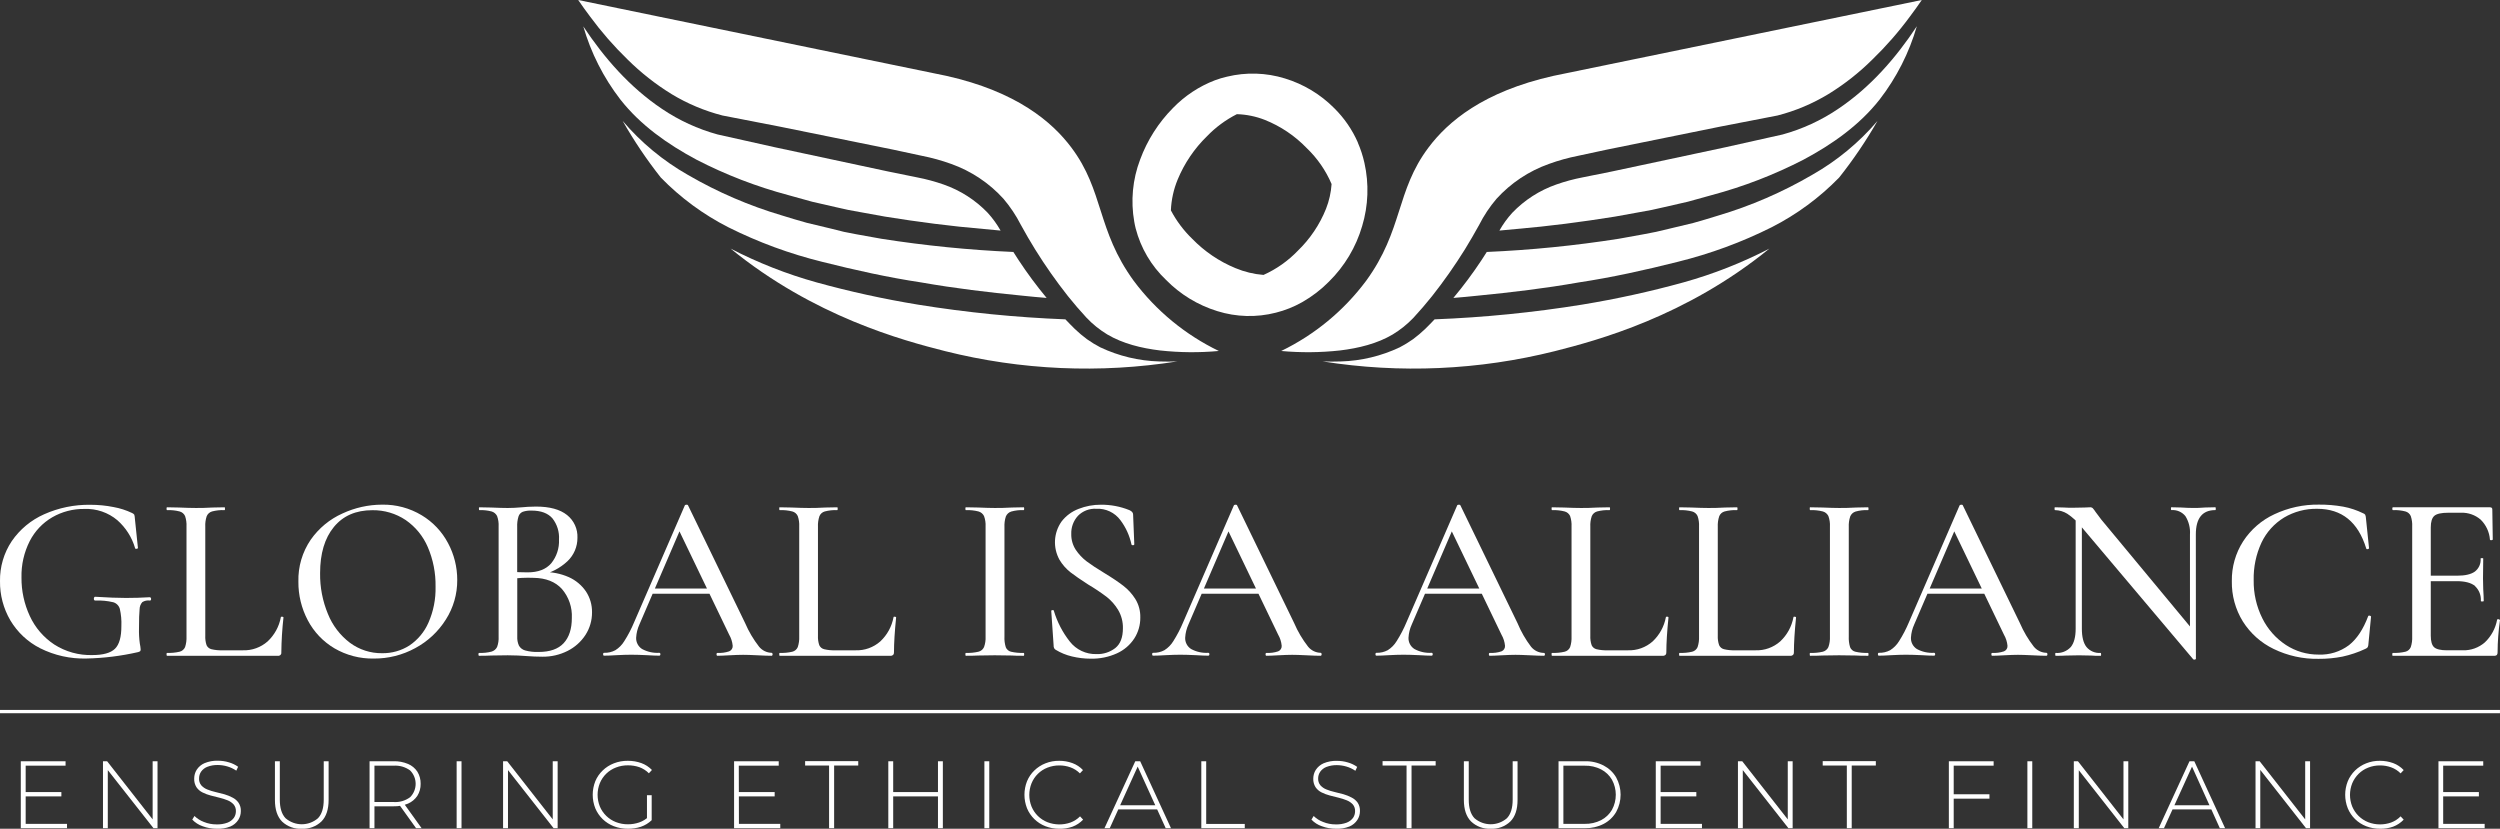 <svg xmlns="http://www.w3.org/2000/svg" id="Layer_1" data-name="Layer 1" viewBox="0 0 757.65 251.16"><rect x="0" y="0" width="757.65" height="251.16" fill="#333333" stroke="none"/><defs><style>      .cls-1 {        fill: #fff;      }    </style></defs><g id="Layer_2" data-name="Layer 2"><g id="Layer_1-2" data-name="Layer 1-2"><path class="cls-1" d="M12.2,196.47c-3.77-1.9-6.91-4.84-9.07-8.47-2.1-3.6-3.18-7.7-3.13-11.87-.07-4.31,1.17-8.54,3.56-12.13,2.45-3.57,5.84-6.38,9.8-8.14,4.4-1.97,9.18-2.95,14-2.88,2.37,0,4.74,.22,7.06,.69,1.93,.34,3.81,.95,5.58,1.79,.27,.11,.51,.28,.69,.51,.11,.37,.17,.76,.18,1.15l.93,8.93c0,.14-.13,.24-.39,.28s-.42,0-.47-.21c-.95-3.27-2.82-6.21-5.37-8.46-2.79-2.35-6.36-3.57-10-3.42-3.41-.05-6.77,.82-9.72,2.52-2.93,1.7-5.31,4.22-6.85,7.24-1.72,3.41-2.58,7.18-2.49,11-.04,4.04,.82,8.03,2.52,11.69,1.61,3.5,4.17,6.48,7.38,8.61,3.45,2.22,7.49,3.34,11.59,3.22,3.26,0,5.54-.64,6.84-1.91,1.3-1.27,1.95-3.56,1.94-6.87,.08-1.76-.08-3.52-.47-5.23-.28-.97-1.03-1.72-2-2-1.78-.42-3.61-.59-5.44-.51-.29,0-.43-.19-.43-.57,0-.14,.04-.28,.11-.4,.04-.1,.14-.17,.25-.18,3.84,.24,6.96,.36,9.36,.36s4.78-.07,7.27-.22c.11,0,.21,.08,.25,.18,.07,.1,.11,.21,.11,.33,0,.33-.12,.5-.36,.5-.8-.12-1.61,.05-2.3,.47-.54,.61-.83,1.39-.83,2.2-.12,1.1-.18,3.02-.18,5.76-.04,1.54,.04,3.08,.25,4.6,.12,.57,.21,1.15,.25,1.73,.03,.2-.02,.41-.14,.58-.2,.14-.42,.24-.65,.29-5.15,1.18-10.41,1.83-15.69,1.94-4.83,.12-9.62-.94-13.94-3.1Z"></path><path class="cls-1" d="M62.6,195.53c.28,.61,.83,1.06,1.48,1.22,1.11,.26,2.24,.37,3.38,.33h6.12c2.76,.1,5.46-.87,7.53-2.7,2.08-1.95,3.48-4.51,4-7.31,0-.14,.14-.2,.4-.18s.4,.11,.4,.25c-.39,3.49-.61,7-.65,10.52,.1,.5-.23,.98-.73,1.08-.12,.02-.24,.02-.35,0H50.62c-.1,0-.15-.15-.15-.44s.05-.43,.15-.43c1.28,.05,2.56-.07,3.81-.36,.74-.18,1.36-.7,1.66-1.4,.34-1.03,.48-2.12,.43-3.21v-33.33c.06-1.07-.09-2.15-.43-3.17-.31-.69-.92-1.21-1.66-1.4-1.24-.32-2.53-.45-3.81-.4-.1,0-.15-.14-.15-.43s.05-.43,.15-.43l3.6,.07c2.11,.09,3.81,.14,5.11,.14s3,0,5.11-.14l3.6-.07c.1,0,.14,.14,.14,.43s0,.43-.14,.43c-1.27-.06-2.55,.08-3.78,.4-.73,.21-1.33,.74-1.62,1.44-.34,1.03-.49,2.12-.43,3.2v33c-.05,.98,.08,1.96,.39,2.89Z"></path><path class="cls-1" d="M101.34,196.47c-3.43-2.03-6.22-4.97-8.07-8.5-1.9-3.6-2.88-7.63-2.84-11.7-.12-4.52,1.19-8.97,3.74-12.71,2.43-3.47,5.75-6.22,9.62-7.95,3.76-1.75,7.85-2.66,12-2.67,4.22-.08,8.38,1.03,12,3.21,3.39,2.03,6.16,4.96,8,8.46,1.84,3.43,2.79,7.27,2.78,11.16,.03,4.25-1.17,8.42-3.46,12-2.28,3.63-5.47,6.61-9.25,8.64-3.85,2.11-8.18,3.2-12.57,3.17-4.19,.08-8.33-.99-11.95-3.11Zm22.71-.83c2.56-1.72,4.57-4.13,5.8-6.95,1.51-3.44,2.24-7.16,2.15-10.91,.07-4.1-.73-8.18-2.34-11.95-1.41-3.32-3.73-6.16-6.69-8.21-2.99-2.01-6.52-3.05-10.12-3-4.99,0-8.87,1.69-11.66,5.08-2.79,3.39-4.18,8.05-4.18,14-.06,4.25,.75,8.46,2.38,12.38,1.39,3.46,3.69,6.47,6.66,8.72,2.82,2.09,6.24,3.2,9.75,3.16,2.92,.05,5.79-.76,8.25-2.32Z"></path><path class="cls-1" d="M172.37,174.9c2.11,.94,3.92,2.45,5.22,4.36,1.23,1.87,1.86,4.06,1.83,6.3,.02,2.44-.67,4.83-2,6.88-1.34,2.06-3.21,3.72-5.4,4.82-2.38,1.2-5.01,1.8-7.67,1.76-1.53,0-3.2-.07-5-.21l-2.37-.15c-.91,0-2-.07-3.1-.07l-5,.07c-.91,.05-2.13,.08-3.67,.08-.14,0-.22-.15-.22-.44s.08-.43,.22-.43c1.26,.05,2.52-.08,3.74-.39,.74-.21,1.36-.72,1.7-1.41,.37-1.01,.52-2.09,.46-3.17v-33.33c.06-1.08-.09-2.16-.46-3.17-.33-.68-.93-1.19-1.66-1.4-1.21-.32-2.46-.45-3.71-.4-.09,0-.14-.14-.14-.43s0-.43,.14-.43l3.6,.07c2.11,.09,3.79,.14,5,.14s2.76-.07,4.25-.21l1.91-.15c.74-.05,1.55-.07,2.41-.07,4.13,0,7.26,.85,9.4,2.56,2.1,1.67,3.27,4.24,3.15,6.92,.01,2.67-1.07,5.22-3,7.06-2.29,2.15-5.13,3.62-8.21,4.24l.79-.93c2.68-.07,5.34,.45,7.79,1.53Zm-13.94-19.8c-.62,.26-1.09,.77-1.29,1.41-.32,1.04-.45,2.12-.4,3.2v14.11l-2.37-.57c2.06,.14,3.91,.21,5.54,.21,3.17,0,5.54-.91,7.13-2.73,1.65-2.03,2.49-4.59,2.37-7.2,.15-2.32-.56-4.62-2-6.45-1.37-1.56-3.47-2.34-6.3-2.34-.91-.05-1.82,.08-2.68,.36h0Zm12.39,39.82c1.65-1.78,2.48-4.32,2.48-7.63,.16-3.21-.91-6.35-3-8.79-2-2.2-4.87-3.33-8.57-3.38-2.38-.1-4.77,.02-7.13,.36l2.16-.79v18.21c-.05,.95,.12,1.9,.51,2.77,.41,.71,1.08,1.23,1.87,1.45,1.34,.36,2.72,.52,4.1,.46,3.39,0,5.92-.88,7.58-2.66h0Z"></path><path class="cls-1" d="M234.14,198.3c0,.29-.12,.44-.36,.44-.91,0-2.33-.05-4.25-.15s-3.45-.14-4.32-.14c-1.1,0-2.47,.05-4.1,.14s-2.86,.15-3.67,.15c-.19,0-.29-.15-.29-.44s.1-.43,.29-.43c1.2,.07,2.39-.09,3.53-.47,.69-.27,1.13-.95,1.08-1.69-.11-1.19-.48-2.34-1.08-3.38l-15.48-32.19,2.3-3.45-14,32.54c-.58,1.26-.92,2.62-1,4-.07,1.39,.62,2.72,1.8,3.46,1.59,.86,3.39,1.26,5.19,1.15,.24,0,.36,.14,.36,.43s-.12,.44-.36,.44c-.87,0-2.12-.05-3.75-.15-1.82-.09-3.41-.14-4.75-.14s-2.74,.05-4.46,.14c-1.54,.1-2.79,.15-3.75,.15-.19,0-.29-.15-.29-.44s.1-.43,.29-.43c1.19,.04,2.37-.23,3.42-.79,1.1-.69,2.03-1.63,2.7-2.74,1.17-1.83,2.17-3.76,3-5.76l15.34-35.35c0-.14,.22-.23,.5-.25s.46,.06,.51,.25l17.28,35.64c1.09,2.55,2.51,4.94,4.21,7.13,.94,1.16,2.35,1.85,3.85,1.87,.12,.03,.26,.16,.26,.46Zm-36.72-19.94h19.58l.5,1.58h-20.94l.86-1.58Z"></path><path class="cls-1" d="M248.29,195.53c.28,.61,.82,1.07,1.48,1.22,1.11,.26,2.24,.37,3.38,.33h6.12c2.76,.1,5.45-.87,7.52-2.7,2.08-1.95,3.48-4.51,4-7.31,0-.14,.13-.2,.4-.18s.39,.11,.39,.25c-.43,4.23-.65,7.73-.65,10.52,.03,.3-.06,.59-.25,.82-.23,.19-.53,.29-.83,.26h-33.55c-.1,0-.14-.15-.14-.44s0-.43,.14-.43c1.28,.05,2.57-.07,3.82-.36,.74-.18,1.35-.7,1.65-1.4,.34-1.03,.49-2.12,.44-3.21v-33.33c.06-1.07-.09-2.15-.44-3.17-.31-.69-.92-1.21-1.65-1.4-1.25-.32-2.53-.45-3.82-.4-.1,0-.14-.14-.14-.43s0-.43,.14-.43l3.6,.07c2.11,.09,3.82,.14,5.11,.14s3,0,5.12-.14l3.6-.07c.09,0,.14,.14,.14,.43s-.05,.43-.14,.43c-1.27-.06-2.55,.08-3.78,.4-.73,.2-1.33,.73-1.62,1.44-.34,1.03-.49,2.12-.44,3.2v33c-.05,.98,.08,1.96,.4,2.89Z"></path><path class="cls-1" d="M304.81,196.14c.27,.69,.86,1.2,1.58,1.37,1.26,.29,2.56,.41,3.85,.36,.1,0,.15,.14,.15,.43s-.05,.44-.15,.44c-1.53,0-2.73,0-3.6-.08l-5.18-.07-5,.07c-.91,.05-2.16,.08-3.74,.08-.1,0-.15-.15-.15-.44s.05-.43,.15-.43c1.28,.05,2.56-.07,3.81-.36,.75-.18,1.37-.7,1.69-1.4,.37-1.03,.53-2.12,.47-3.21v-33.33c.06-1.08-.1-2.16-.47-3.17-.33-.69-.95-1.2-1.69-1.4-1.24-.32-2.53-.45-3.81-.4-.1,0-.15-.14-.15-.43s.05-.43,.15-.43l3.74,.07c2.11,.09,3.79,.14,5,.14s3.14,0,5.26-.14l3.52-.07c.1,0,.15,.14,.15,.43s-.05,.43-.15,.43c-1.27-.06-2.55,.09-3.78,.43-.73,.23-1.32,.77-1.62,1.48-.34,1.03-.48,2.12-.43,3.2v33.19c-.06,1.1,.08,2.19,.4,3.24Z"></path><path class="cls-1" d="M326,166.59c.9,1.35,2.02,2.55,3.31,3.53,1.3,.98,3.1,2.17,5.4,3.56s4.21,2.68,5.73,3.85c1.44,1.11,2.67,2.46,3.63,4,1.04,1.68,1.56,3.63,1.51,5.61,.03,2.26-.61,4.47-1.83,6.37-1.29,1.97-3.11,3.52-5.25,4.49-2.5,1.13-5.21,1.68-7.95,1.62-1.92,0-3.83-.23-5.69-.68-1.73-.41-3.38-1.08-4.9-2-.21-.12-.39-.3-.5-.51-.12-.27-.17-.57-.15-.86l-.71-10.3c-.05-.19,0-.31,.32-.36s.42,0,.47,.22c1.01,3.37,2.64,6.52,4.82,9.29,1.93,2.48,4.93,3.89,8.07,3.81,2.06,.08,4.09-.57,5.72-1.83,1.54-1.23,2.31-3.23,2.31-6,.04-1.94-.45-3.86-1.44-5.54-.92-1.54-2.12-2.9-3.53-4-1.78-1.34-3.63-2.58-5.55-3.71-2.25-1.43-4-2.67-5.36-3.7-1.34-1.06-2.48-2.35-3.35-3.82-2.02-3.66-1.78-8.14,.62-11.56,1.33-1.74,3.13-3.07,5.18-3.85,2.14-.84,4.43-1.27,6.73-1.26,2.98-.03,5.95,.53,8.71,1.66,.72,.34,1.08,.77,1.08,1.3l.36,9c0,.19-.13,.3-.39,.32s-.42-.06-.47-.25c-.57-2.67-1.71-5.17-3.35-7.35-1.7-2.3-4.45-3.6-7.31-3.45-2.09-.12-4.12,.66-5.58,2.16-1.35,1.5-2.07,3.46-2,5.47-.04,1.69,.43,3.35,1.34,4.77Z"></path><path class="cls-1" d="M400.53,198.3c0,.29-.12,.44-.36,.44-.91,0-2.33-.05-4.25-.15s-3.45-.14-4.32-.14c-1.1,0-2.47,.05-4.1,.14s-2.86,.15-3.67,.15c-.2,0-.29-.15-.29-.44s.09-.43,.29-.43c1.19,.07,2.39-.09,3.52-.47,.69-.27,1.13-.95,1.08-1.69-.11-1.19-.48-2.34-1.08-3.38l-15.48-32.19,2.31-3.45-14,32.54c-.58,1.26-.92,2.62-1,4-.07,1.39,.62,2.72,1.8,3.46,1.58,.86,3.38,1.26,5.18,1.15,.24,0,.36,.14,.36,.43s-.12,.44-.36,.44c-.86,0-2.11-.05-3.74-.15-1.82-.09-3.41-.14-4.75-.14s-2.74,.05-4.47,.14c-1.53,.1-2.78,.15-3.74,.15-.19,0-.29-.15-.29-.44s.1-.43,.29-.43c1.19,.04,2.37-.23,3.42-.79,1.1-.69,2.03-1.63,2.7-2.74,1.16-1.83,2.17-3.76,3-5.76l15.34-35.35c.05-.14,.21-.23,.5-.25s.46,.06,.51,.25l17.28,35.64c1.09,2.55,2.51,4.94,4.21,7.13,.94,1.16,2.35,1.85,3.85,1.87,.14,.03,.26,.16,.26,.46Zm-36.72-19.94h19.58l.51,1.58h-20.9l.81-1.58Z"></path><path class="cls-1" d="M468.21,198.3c0,.29-.12,.44-.36,.44-.91,0-2.33-.05-4.25-.15s-3.45-.14-4.32-.14c-1.1,0-2.47,.05-4.1,.14s-2.86,.15-3.67,.15c-.2,0-.29-.15-.29-.44s.09-.43,.29-.43c1.19,.07,2.39-.09,3.52-.47,.69-.27,1.13-.95,1.08-1.69-.11-1.19-.48-2.34-1.08-3.38l-15.48-32.19,2.31-3.45-14,32.54c-.58,1.26-.92,2.62-1,4-.07,1.39,.62,2.72,1.8,3.46,1.58,.86,3.38,1.26,5.18,1.15,.24,0,.36,.14,.36,.43s-.12,.44-.36,.44c-.86,0-2.11-.05-3.74-.15-1.83-.09-3.41-.14-4.75-.14s-2.74,.05-4.47,.14c-1.53,.1-2.78,.15-3.74,.15-.19,0-.29-.15-.29-.44s.1-.43,.29-.43c1.19,.04,2.37-.23,3.42-.79,1.1-.69,2.03-1.63,2.7-2.74,1.16-1.83,2.17-3.76,3-5.76l15.34-35.35c0-.14,.21-.23,.5-.25s.46,.06,.51,.25l17.28,35.64c1.06,2.55,2.44,4.96,4.11,7.16,.94,1.16,2.35,1.85,3.85,1.87,.24,0,.36,.13,.36,.43Zm-36.72-19.94h19.58l.51,1.58h-21l.91-1.58Z"></path><path class="cls-1" d="M482.36,195.53c.27,.61,.82,1.06,1.47,1.22,1.11,.26,2.25,.37,3.39,.33h6.12c2.76,.1,5.45-.87,7.52-2.7,2.07-1.95,3.47-4.51,4-7.31,0-.14,.13-.2,.39-.18,.27,0,.4,.11,.4,.25-.43,4.23-.65,7.73-.65,10.52,.03,.3-.06,.59-.25,.82-.23,.19-.53,.29-.83,.26h-33.55c-.1,0-.15-.15-.15-.44s0-.43,.15-.43c1.28,.05,2.56-.07,3.81-.36,.74-.18,1.36-.7,1.66-1.4,.34-1.03,.48-2.12,.43-3.21v-33.33c.06-1.07-.09-2.15-.43-3.17-.31-.69-.92-1.21-1.66-1.4-1.24-.32-2.53-.45-3.81-.4-.1,0-.15-.14-.15-.43s0-.43,.15-.43l3.6,.07c2.11,.09,3.82,.14,5.11,.14s3,0,5.11-.14l3.6-.07c.1,0,.15,.14,.15,.43s-.05,.43-.15,.43c-1.27-.06-2.55,.08-3.78,.4-.73,.21-1.33,.74-1.62,1.44-.34,1.03-.49,2.12-.43,3.2v33c-.05,.98,.08,1.96,.4,2.89Z"></path><path class="cls-1" d="M521,195.53c.28,.61,.82,1.07,1.48,1.22,1.11,.26,2.24,.37,3.38,.33h6.14c2.76,.1,5.45-.87,7.52-2.7,2.08-1.95,3.48-4.51,4-7.31,0-.14,.13-.2,.4-.18s.39,.11,.39,.25c-.43,4.23-.65,7.73-.65,10.52,.03,.3-.06,.59-.25,.82-.23,.19-.53,.29-.83,.26h-33.58c-.09,0-.14-.15-.14-.44s.05-.43,.14-.43c1.28,.05,2.57-.07,3.82-.36,.74-.18,1.35-.7,1.65-1.4,.34-1.03,.49-2.12,.44-3.21v-33.33c.06-1.07-.09-2.15-.44-3.17-.31-.69-.92-1.21-1.65-1.4-1.25-.32-2.53-.45-3.82-.4-.09,0-.14-.14-.14-.43s.05-.43,.14-.43l3.6,.07c2.11,.09,3.82,.14,5.11,.14s3,0,5.12-.14l3.6-.07c.09,0,.14,.14,.14,.43s-.05,.43-.14,.43c-1.27-.06-2.55,.08-3.78,.4-.73,.2-1.33,.73-1.62,1.44-.34,1.03-.49,2.12-.44,3.2v33c-.05,.98,.09,1.96,.41,2.89Z"></path><path class="cls-1" d="M560.69,196.14c.27,.69,.87,1.2,1.59,1.37,1.26,.29,2.56,.41,3.85,.36,.09,0,.14,.14,.14,.43s0,.44-.14,.44c-1.54,0-2.74,0-3.6-.08l-5.19-.07-5,.07c-.91,.05-2.16,.08-3.74,.08-.1,0-.14-.15-.14-.44s0-.43,.14-.43c1.28,.05,2.57-.07,3.82-.36,.74-.19,1.37-.7,1.69-1.4,.37-1.03,.52-2.12,.47-3.21v-33.33c.06-1.08-.1-2.16-.47-3.17-.34-.69-.95-1.2-1.69-1.4-1.25-.32-2.53-.45-3.82-.4-.1,0-.14-.14-.14-.43s0-.43,.14-.43l3.74,.07c2.12,.09,3.79,.14,5,.14s3.15,0,5.26-.14l3.53-.07c.09,0,.14,.14,.14,.43s0,.43-.14,.43c-1.27-.06-2.55,.09-3.78,.43-.73,.23-1.33,.77-1.62,1.48-.34,1.03-.49,2.12-.44,3.2v33.19c-.05,1.09,.08,2.19,.4,3.24Z"></path><path class="cls-1" d="M620.49,198.3c0,.29-.12,.44-.36,.44-.92,0-2.33-.05-4.25-.15s-3.46-.14-4.32-.14c-1.11,0-2.47,.05-4.1,.14s-2.86,.15-3.68,.15c-.19,0-.28-.15-.28-.44s.09-.43,.28-.43c1.2,.07,2.39-.09,3.53-.47,.69-.27,1.13-.95,1.08-1.69-.11-1.19-.48-2.34-1.08-3.38l-15.48-32.19,2.3-3.45-14,32.54c-.58,1.26-.92,2.62-1,4-.07,1.39,.62,2.72,1.8,3.46,1.58,.86,3.38,1.26,5.18,1.15,.24,0,.36,.14,.36,.43s-.12,.44-.36,.44c-.86,0-2.11-.05-3.74-.15-1.83-.09-3.41-.14-4.75-.14s-2.74,.05-4.47,.14c-1.54,.1-2.78,.15-3.74,.15-.19,0-.29-.15-.29-.44s.1-.43,.29-.43c1.19,.04,2.37-.23,3.42-.79,1.1-.69,2.02-1.63,2.7-2.74,1.16-1.83,2.16-3.76,3-5.76l15.33-35.35c.05-.14,.22-.23,.51-.25s.45,.06,.5,.25l17.28,35.64c1.1,2.54,2.51,4.94,4.21,7.13,.95,1.16,2.36,1.85,3.86,1.87,.15,.03,.27,.16,.27,.46Zm-36.72-19.94h19.58l.5,1.58h-21l.92-1.58Z"></path><path class="cls-1" d="M665.16,199.89c-.16,.05-.33,.02-.47-.07l-33.91-40.18c-1.2-1.53-2.64-2.85-4.25-3.93-1.12-.7-2.42-1.09-3.74-1.11-.1,0-.14-.14-.14-.43s0-.43,.14-.43l2.81,.07c.57,.05,1.39,.07,2.45,.07l3.67-.07c.55-.05,1.1-.07,1.65-.07,.32-.03,.63,.07,.87,.28,.32,.36,.6,.75,.86,1.15l1.73,2.31,28.08,33.84,.58,8.35c0,.1-.11,.17-.33,.22Zm-36.11-44.5l1.88,.15v35c0,2.49,.46,4.34,1.4,5.54,1.05,1.25,2.65,1.92,4.28,1.8,.1,0,.15,.14,.15,.43s0,.44-.15,.44c-1.24,0-2.2,0-2.88-.08l-3.67-.07-3.89,.07c-.72,.05-1.77,.08-3.16,.08-.1,0-.15-.15-.15-.44s0-.43,.15-.43c1.72,.14,3.41-.53,4.57-1.8,.98-1.2,1.47-3.05,1.47-5.54v-35.15Zm36.44,44.28l-1.8-2.23v-35.44c.14-1.95-.34-3.9-1.37-5.57-1.02-1.28-2.62-1.97-4.25-1.84-.1,0-.14-.14-.14-.43s0-.43,.14-.43l2.88,.07c1.44,.09,2.66,.14,3.67,.14s2.11,0,3.75-.14l3-.07c.1,0,.14,.14,.14,.43s0,.43-.14,.43c-3.94,0-5.91,2.47-5.9,7.41l.02,37.67Z"></path><path class="cls-1" d="M710.16,153.55c2.08,.39,4.1,1.07,6,2,.26,.08,.49,.24,.65,.46,.14,.36,.21,.74,.22,1.12l.93,9c0,.14-.13,.24-.39,.29s-.42,0-.47-.22c-2.45-8-7.4-12-14.83-12-3.54-.07-7.03,.86-10.08,2.66-2.95,1.81-5.32,4.43-6.81,7.56-1.66,3.57-2.47,7.48-2.38,11.42-.06,4.01,.84,7.97,2.63,11.56,1.62,3.27,4.08,6.06,7.13,8.06,2.94,1.93,6.38,2.94,9.9,2.92,3.31,.14,6.56-.87,9.21-2.85,2.4-1.89,4.35-4.83,5.84-8.82,0-.09,.16-.14,.36-.14,.11,0,.22,.04,.32,.1,.12,.08,.18,.14,.18,.19l-.79,8.2c0,.37-.07,.74-.22,1.08-.19,.23-.44,.4-.72,.51-2.21,1.04-4.53,1.82-6.91,2.34-2.39,.47-4.83,.7-7.27,.68-4.71,.09-9.37-.94-13.61-3-3.82-1.84-7.05-4.72-9.32-8.31-2.27-3.67-3.43-7.92-3.35-12.24-.07-4.27,1.12-8.46,3.42-12.06,2.32-3.57,5.6-6.42,9.47-8.21,4.23-1.99,8.86-2.99,13.53-2.92,2.47-.02,4.93,.19,7.36,.62Z"></path><path class="cls-1" d="M725,198.3c0-.29,.07-.43,.21-.43,1.27,.05,2.54-.07,3.78-.36,.73-.18,1.33-.7,1.62-1.4,.34-1.03,.48-2.12,.43-3.21v-33.33c.06-1.07-.09-2.15-.43-3.17-.3-.69-.89-1.2-1.61-1.4-1.23-.32-2.51-.46-3.78-.4-.14,0-.21-.14-.21-.43s.07-.43,.21-.43h29.38c.48,0,.72,.21,.72,.64l.14,9.08c0,.14-.13,.22-.39,.25s-.42,0-.47-.18c-.17-2.29-1.17-4.44-2.81-6.05-1.66-1.43-3.81-2.18-6-2.09h-3.79c-2.11,0-3.53,.31-4.25,.94s-1.08,1.8-1.08,3.53v32.76c0,1.72,.33,2.9,1,3.52s2,.94,3.92,.94h4.75c2.47,.08,4.87-.78,6.73-2.41,1.93-1.84,3.23-4.25,3.71-6.88,0-.09,.1-.14,.29-.14,.14,0,.27,.03,.39,.1,.12,.08,.19,.14,.19,.19-.47,3.22-.71,6.47-.73,9.72,.03,.29-.05,.58-.21,.82-.24,.21-.56,.3-.87,.26h-30.67c-.17,0-.17-.15-.17-.44Zm25.09-20.7c-1.18-.98-3.04-1.47-5.58-1.47h-10.51v-1.66h10.65c2.45,0,4.25-.42,5.4-1.26,1.2-.93,1.85-2.41,1.73-3.92,0-.1,.13-.15,.4-.15s.39,.05,.39,.15l-.07,6,.07,3.25c.1,1.53,.15,2.73,.15,3.59,0,.1-.15,.15-.43,.15s-.44,0-.44-.15c.12-1.7-.55-3.37-1.8-4.53h.04Z"></path><path class="cls-1" d="M7.78,249.68h12.53v1.32H6.3v-20.3h13.57v1.34H7.78v17.64Zm-.18-9.63h11v1.31H7.6v-1.31Z"></path><path class="cls-1" d="M31.21,251v-20.3h1.25l14.47,18.48h-.67v-18.47h1.48v20.29h-1.22l-14.52-18.46h.67v18.46h-1.46Z"></path><path class="cls-1" d="M65.66,251.16c-1.46,0-2.91-.25-4.28-.77-1.18-.41-2.25-1.09-3.11-2l.66-1.1c.82,.79,1.79,1.41,2.86,1.81,1.22,.5,2.52,.75,3.84,.74,1.13,.04,2.26-.14,3.32-.53,.76-.29,1.43-.79,1.92-1.44,.41-.59,.62-1.29,.62-2,.04-.76-.21-1.51-.7-2.09-.5-.54-1.11-.96-1.79-1.23-.8-.32-1.63-.59-2.47-.79-.89-.21-1.79-.44-2.69-.68-.86-.22-1.7-.54-2.5-.94-.73-.36-1.35-.91-1.81-1.58-.49-.78-.72-1.68-.68-2.6,0-.94,.25-1.87,.75-2.67,.57-.88,1.39-1.58,2.35-2,1.29-.54,2.69-.8,4.09-.75,1.12,0,2.24,.16,3.32,.49,1,.28,1.95,.74,2.8,1.34l-.55,1.18c-.84-.57-1.76-1.01-2.74-1.29-.92-.27-1.87-.41-2.83-.42-1.1-.03-2.19,.15-3.22,.55-.76,.29-1.41,.81-1.88,1.47-.4,.59-.61,1.29-.61,2-.06,.77,.18,1.54,.67,2.14,.5,.55,1.12,.98,1.81,1.25,.81,.33,1.65,.59,2.5,.78,.9,.21,1.8,.44,2.69,.68,.85,.25,1.68,.58,2.47,1,.73,.36,1.35,.9,1.82,1.56,.5,.76,.74,1.65,.7,2.55,0,.94-.27,1.87-.78,2.66-.58,.89-1.42,1.59-2.4,2-1.32,.52-2.73,.75-4.15,.68Z"></path><path class="cls-1" d="M91.44,251.16c-2.19,.13-4.34-.66-5.94-2.16-1.45-1.46-2.18-3.65-2.18-6.55v-11.74h1.48v11.63c0,2.54,.58,4.41,1.74,5.63,2.82,2.44,7.01,2.44,9.83,0,1.16-1.22,1.74-3.09,1.74-5.63v-11.63h1.48v11.69c0,2.9-.72,5.09-2.17,6.55-1.6,1.53-3.77,2.33-5.98,2.21Z"></path><path class="cls-1" d="M112,251v-20.3h7.28c1.5-.04,2.99,.24,4.38,.82,1.15,.48,2.13,1.29,2.82,2.33,.69,1.11,1.03,2.4,1,3.7,.03,1.28-.32,2.55-1,3.64-.7,1.04-1.67,1.85-2.82,2.35-1.39,.58-2.88,.86-4.38,.82h-6.46l.66-.69v7.33h-1.48Zm1.48-7.25l-.66-.69h6.46c1.79,.13,3.56-.39,5-1.45,2.25-2.24,2.25-5.88,0-8.13,0,0,0,0,0,0-1.45-1.05-3.22-1.56-5-1.43h-6.46l.66-.73v12.44Zm12.62,7.25l-5.28-7.36h1.68l5.28,7.36h-1.68Z"></path><path class="cls-1" d="M138.39,251v-20.3h1.48v20.3h-1.48Z"></path><path class="cls-1" d="M152.46,251v-20.3h1.25l14.47,18.48h-.67v-18.47h1.49v20.29h-1.22l-14.5-18.47h.67v18.47h-1.49Z"></path><path class="cls-1" d="M190.25,251.16c-1.45,.01-2.89-.25-4.24-.77-1.26-.49-2.41-1.22-3.38-2.16-.95-.93-1.7-2.04-2.22-3.26-1.04-2.64-1.04-5.57,0-8.21,.51-1.23,1.28-2.34,2.24-3.26,.97-.94,2.12-1.67,3.38-2.16,1.35-.53,2.79-.79,4.24-.77,1.39-.01,2.78,.22,4.09,.69,1.22,.44,2.32,1.16,3.22,2.09l-.93,1c-.82-.83-1.81-1.46-2.91-1.86-1.11-.37-2.27-.56-3.44-.55-1.25-.01-2.49,.21-3.65,.67-2.2,.84-3.96,2.55-4.86,4.73-.91,2.27-.91,4.8,0,7.07,.91,2.17,2.67,3.88,4.86,4.73,1.16,.45,2.4,.68,3.65,.67,1.16,0,2.31-.18,3.41-.56,1.1-.38,2.11-1,2.94-1.82l.85,1.13c-.93,.9-2.05,1.58-3.27,2-1.28,.42-2.63,.62-3.98,.6Zm5.82-2.76v-7.4h1.43v7.6l-1.43-.2Z"></path><path class="cls-1" d="M223.94,249.68h12.53v1.32h-14v-20.3h13.53v1.34h-12.1l.04,17.64Zm-.17-9.63h11v1.31h-11v-1.31Z"></path><path class="cls-1" d="M251.26,251v-19h-7.26v-1.34h16.1v1.34h-7.31v19h-1.53Z"></path><path class="cls-1" d="M270.69,251h-1.48v-20.3h1.48v20.3Zm13.75-9.65h-13.92v-1.31h13.92v1.31Zm-.18-10.65h1.48v20.3h-1.48v-20.3Z"></path><path class="cls-1" d="M298.33,251v-20.3h1.48v20.3h-1.48Z"></path><path class="cls-1" d="M321,251.16c-1.43,.01-2.86-.25-4.19-.77-2.51-.98-4.52-2.93-5.56-5.42-1.04-2.64-1.04-5.57,0-8.21,.51-1.23,1.26-2.34,2.22-3.26,.96-.93,2.1-1.67,3.35-2.16,1.33-.53,2.75-.79,4.18-.77,1.36-.01,2.72,.22,4,.69,1.22,.45,2.32,1.17,3.21,2.12l-.93,1c-.82-.82-1.8-1.45-2.89-1.84-1.07-.38-2.21-.58-3.35-.57-1.24-.01-2.46,.22-3.61,.67-2.18,.85-3.92,2.56-4.81,4.73-.91,2.27-.91,4.8,0,7.07,.44,1.06,1.09,2.03,1.91,2.84,.83,.82,1.82,1.46,2.9,1.89,2.25,.87,4.73,.9,7,.1,1.09-.4,2.08-1.04,2.89-1.87l.93,1c-.9,.94-1.99,1.67-3.21,2.13-1.3,.46-2.67,.67-4.04,.63Z"></path><path class="cls-1" d="M334.72,251l9.34-20.3h1.48l9.34,20.3h-1.6l-8.81-19.37h.63l-8.78,19.37h-1.6Zm3.42-5.71l.5-1.25h12.15l.49,1.25h-13.14Z"></path><path class="cls-1" d="M364.07,251v-20.3h1.48v19h11.69v1.3h-13.17Z"></path><path class="cls-1" d="M404.84,251.16c-1.46,0-2.91-.25-4.27-.77-1.19-.4-2.26-1.09-3.12-2l.67-1.1c.81,.8,1.78,1.41,2.85,1.81,1.22,.5,2.52,.75,3.84,.74,1.13,.04,2.26-.14,3.32-.53,.76-.29,1.43-.79,1.92-1.44,.41-.59,.62-1.29,.62-2,.04-.76-.2-1.51-.69-2.09-.51-.54-1.14-.97-1.83-1.24-.8-.32-1.63-.59-2.47-.79-.89-.21-1.78-.44-2.69-.68-.86-.22-1.7-.54-2.5-.94-.73-.36-1.35-.91-1.81-1.58-.47-.76-.71-1.65-.68-2.55,0-.94,.25-1.87,.75-2.67,.58-.88,1.39-1.57,2.35-2,1.29-.54,2.69-.8,4.09-.75,1.12,0,2.24,.16,3.32,.49,1,.28,1.95,.74,2.8,1.34l-.55,1.18c-.84-.57-1.76-1.01-2.74-1.29-.92-.27-1.87-.41-2.83-.42-1.1-.03-2.19,.16-3.22,.55-.76,.29-1.41,.81-1.88,1.47-.4,.59-.61,1.29-.61,2-.04,.76,.2,1.5,.68,2.09,.5,.55,1.12,.98,1.81,1.25,.81,.33,1.65,.59,2.5,.78,.9,.21,1.8,.44,2.69,.68,.85,.25,1.68,.58,2.47,1,.73,.36,1.36,.9,1.83,1.56,.49,.76,.73,1.65,.69,2.55,0,.94-.27,1.87-.78,2.66-.58,.89-1.41,1.58-2.39,2-1.32,.52-2.73,.76-4.14,.69Z"></path><path class="cls-1" d="M426.27,251v-19h-7.27v-1.34h16.09v1.34h-7.31v19h-1.51Z"></path><path class="cls-1" d="M451.76,251.16c-2.2,.11-4.35-.69-5.94-2.21-1.45-1.46-2.18-3.65-2.18-6.55v-11.69h1.48v11.63c0,2.54,.58,4.41,1.74,5.63,2.82,2.44,7.01,2.44,9.83,0,1.16-1.22,1.74-3.09,1.74-5.63v-11.63h1.48v11.69c0,2.9-.72,5.09-2.17,6.55-1.6,1.53-3.77,2.33-5.98,2.21Z"></path><path class="cls-1" d="M472.33,251v-20.3h8c1.97-.05,3.92,.4,5.67,1.3,1.57,.82,2.89,2.06,3.79,3.59,1.8,3.27,1.8,7.23,0,10.5-.9,1.53-2.21,2.78-3.79,3.6-1.75,.9-3.69,1.34-5.65,1.3h-8.02Zm1.47-1.32h6.44c1.73,.04,3.45-.34,5-1.13,1.36-.71,2.5-1.79,3.28-3.12,1.55-2.85,1.55-6.28,0-9.13-.78-1.33-1.91-2.41-3.28-3.12-1.55-.79-3.26-1.18-5-1.13h-6.44v17.63Z"></path><path class="cls-1" d="M503.27,249.68h12.53v1.32h-14v-20.3h13.57v1.34h-12.1v17.64Zm-.18-9.63h11v1.31h-11v-1.31Z"></path><path class="cls-1" d="M526.7,251v-20.3h1.3l14.47,18.48h-.67v-18.47h1.48v20.29h-1.28l-14.5-18.47h.67v18.47h-1.47Z"></path><path class="cls-1" d="M559.7,251v-19h-7.31v-1.34h16.1v1.34h-7.31v19h-1.48Z"></path><path class="cls-1" d="M592.09,251h-1.47v-20.3h13.57v1.34h-12.1v18.96Zm-.17-10.29h11v1.33h-11v-1.33Z"></path><path class="cls-1" d="M614.42,251v-20.3h1.48v20.3h-1.48Z"></path><path class="cls-1" d="M628.49,251v-20.3h1.25l14.47,18.48h-.67v-18.47h1.46v20.29h-1.2l-14.5-18.47h.7v18.47h-1.51Z"></path><path class="cls-1" d="M654.21,251l9.34-20.3h1.45l9.34,20.3h-1.6l-8.74-19.36h.63l-8.82,19.36h-1.6Zm3.42-5.71l.5-1.25h12.15l.49,1.25h-13.14Z"></path><path class="cls-1" d="M683.56,251v-20.3h1.25l14.47,18.48h-.67v-18.47h1.48v20.29h-1.22l-14.5-18.47h.63v18.47h-1.44Z"></path><path class="cls-1" d="M721.26,251.16c-1.43,.01-2.86-.25-4.19-.77-1.25-.49-2.39-1.22-3.35-2.16-.95-.93-1.69-2.04-2.2-3.26-1.05-2.64-1.05-5.57,0-8.21,.51-1.23,1.26-2.33,2.21-3.26,.96-.93,2.1-1.67,3.35-2.16,1.33-.53,2.75-.79,4.18-.77,1.36,0,2.72,.23,4,.69,1.22,.45,2.31,1.18,3.2,2.12l-.93,1c-.81-.82-1.8-1.45-2.88-1.84-1.08-.38-2.21-.58-3.35-.57-1.24-.01-2.46,.21-3.61,.67-1.08,.42-2.07,1.06-2.9,1.88-.82,.82-1.47,1.78-1.92,2.85-.91,2.27-.91,4.8,0,7.07,.45,1.06,1.1,2.03,1.92,2.84,.83,.82,1.82,1.46,2.9,1.89,1.15,.45,2.38,.68,3.61,.67,1.14,0,2.27-.19,3.35-.57,1.09-.4,2.07-1.04,2.88-1.87l.93,1c-.89,.94-1.99,1.67-3.2,2.13-1.28,.45-2.64,.66-4,.63Z"></path><path class="cls-1" d="M740.43,249.68h12.57v1.32h-14v-20.3h13.57v1.34h-12.14v17.64Zm-.18-9.63h11v1.31h-11v-1.31Z"></path><rect class="cls-1" y="215.15" width="757.64" height="1"></rect><path class="cls-1" d="M413.5,49.36c-.47-2.11-1.14-4.16-2-6.14,0-.02,0-.04,0-.06-1.71-3.88-4.13-7.4-7.15-10.38-4.16-4.19-9.29-7.28-14.93-9-5.7-1.77-11.78-1.95-17.58-.54-1.24,.28-2.46,.65-3.65,1.09-4.78,1.83-9.1,4.69-12.67,8.36-4.42,4.45-7.83,9.8-10,15.69-2.28,6-2.89,12.5-1.77,18.82,.12,.68,.25,1.34,.42,2,1.54,5.96,4.72,11.36,9.18,15.6,4.32,4.41,9.67,7.67,15.57,9.49,5.75,1.8,11.9,1.97,17.74,.47,2.8-.7,5.49-1.78,8-3.2,2.97-1.69,5.69-3.78,8.09-6.21,4.74-4.67,8.21-10.47,10.07-16.86,1.87-6.21,2.1-12.8,.68-19.13Zm-39.06,31.91c-4.94-2.03-9.4-5.06-13.12-8.89-2.6-2.51-4.78-5.42-6.47-8.62,.13-3.22,.83-6.38,2.06-9.36,2.04-4.93,5.07-9.4,8.89-13.12,2.62-2.72,5.68-4.97,9.05-6.68,2.9,.09,5.75,.67,8.45,1.73,4.79,1.91,9.12,4.82,12.7,8.54,3.23,3.09,5.8,6.8,7.55,10.91-.17,2.56-.74,5.09-1.68,7.48-1.92,4.8-4.84,9.15-8.56,12.74-2.96,3.08-6.49,5.57-10.39,7.32-2.92-.23-5.78-.92-8.48-2.05Z"></path><path class="cls-1" d="M351.26,109.54c-6.17-.18-12.23-1.64-17.81-4.28-1.41-.73-2.77-1.56-4.06-2.48-1.27-.95-2.49-1.97-3.64-3.07-1-1-1.94-1.93-2.87-2.93-14.99-.58-29.94-2.07-44.75-4.47-10.34-1.7-20.57-3.94-30.67-6.73-9.01-2.51-17.74-5.94-26.05-10.24,25.3,20.64,52.25,27.84,65,31.07,23.02,5.78,46.96,6.84,70.4,3.12-1.81,.08-3.68,.07-5.55,.01Z"></path><path class="cls-1" d="M279.23,85.6c10.1,1.78,20.31,3,30.54,4,2.47,.25,5,.51,7.42,.69-3.04-3.66-5.88-7.49-8.5-11.47-.53-.8-1.05-1.63-1.58-2.46-13.4-.59-26.75-1.92-40-4l-7.57-1.36-3.79-.74-3.75-.94-7.51-1.8c-2.5-.7-5-1.44-7.46-2.21-9.98-2.95-19.57-7.08-28.56-12.31-7.49-4.26-14.18-9.8-19.77-16.36,3.42,6,7.28,11.74,11.56,17.16,5.95,6.11,12.86,11.2,20.46,15.07,9.07,4.54,18.61,8.05,28.46,10.48,9.88,2.49,19.91,4.72,30.05,6.25Z"></path><path class="cls-1" d="M211.07,48.39c8.86,4.57,18.19,8.17,27.83,10.74l7.21,2,7.33,1.68,3.68,.82,3.72,.68,7.4,1.34c9.94,1.6,19.95,2.92,30,3.76,1.66,.18,3.32,.34,5,.47-1.1-1.93-2.4-3.73-3.89-5.37-3.71-3.87-8.29-6.81-13.35-8.58-2.61-.91-5.28-1.64-8-2.16l-8.71-1.77-34.59-7.4-17.23-3.85c-5.98-1.64-11.65-4.25-16.79-7.71-9.84-6.58-17.58-15.51-23.91-25.04,2.32,8.02,6.13,15.54,11.23,22.15,6.11,7.79,14.36,13.59,23.07,18.24Z"></path><path class="cls-1" d="M343.6,85.13c-11.26-15.47-9-27.23-18.92-40.43-5.83-7.76-16.51-16.92-37.86-21.71L175.23,0c1.16,1.7,2.35,3.36,3.59,5,3.41,4.64,7.21,8.99,11.34,13,4.04,4.01,8.52,7.54,13.37,10.52,4.79,2.9,9.98,5.08,15.41,6.48l17.26,3.35,34.49,7,8.61,1.85c3.06,.6,6.07,1.43,9,2.49,6.05,2.16,11.48,5.78,15.8,10.54,2.06,2.42,3.83,5.07,5.27,7.9,1.39,2.56,2.83,5,4.35,7.48,3.04,4.89,6.36,9.62,9.93,14.14,1.79,2.24,3.68,4.44,5.62,6.53,1.86,1.97,3.98,3.67,6.3,5.08,4.7,2.78,10.33,4.17,16,4.85,5.92,.65,11.88,.7,17.81,.16-10.17-4.91-19.02-12.19-25.78-21.24Z"></path><path class="cls-1" d="M406.38,109.54c6.17-.18,12.24-1.64,17.82-4.28,1.41-.73,2.76-1.56,4.06-2.48,1.27-.95,2.48-1.97,3.63-3.07,1-1,1.95-1.93,2.88-2.93,14.99-.58,29.94-2.07,44.75-4.47,10.34-1.7,20.57-3.94,30.67-6.73,9.01-2.51,17.74-5.94,26.05-10.24-25.3,20.64-52.26,27.84-65,31.07-23.02,5.78-46.97,6.84-70.41,3.12,1.81,.08,3.69,.07,5.55,.01Z"></path><path class="cls-1" d="M478.41,85.6c-10.09,1.78-20.3,3-30.53,4-2.48,.25-4.95,.51-7.42,.69,3.06-3.66,5.91-7.49,8.54-11.47,.53-.8,1.06-1.63,1.58-2.46,13.4-.58,26.75-1.92,40-4l7.52-1.36,3.8-.74,3.76-.89,7.51-1.8c2.5-.7,5-1.44,7.45-2.21,9.98-2.96,19.57-7.11,28.56-12.36,7.51-4.26,14.22-9.79,19.82-16.36-3.44,6-7.32,11.74-11.62,17.16-5.95,6.11-12.86,11.2-20.46,15.07-9.07,4.54-18.61,8.05-28.46,10.48-9.87,2.49-19.9,4.72-30.05,6.25Z"></path><path class="cls-1" d="M546.57,48.39c-8.86,4.57-18.19,8.17-27.82,10.74l-7.22,2-7.33,1.68-3.68,.82-3.71,.68-7.4,1.34c-10,1.6-20,2.92-30,3.76-1.65,.18-3.31,.34-5,.47,1.09-1.93,2.39-3.73,3.88-5.37,3.72-3.88,8.3-6.83,13.38-8.6,2.61-.92,5.28-1.64,8-2.16l8.69-1.75,34.64-7.39,17.23-3.85c5.97-1.64,11.64-4.25,16.77-7.71,9.85-6.59,17.59-15.52,23.92-25.1-2.33,8.04-6.15,15.57-11.27,22.2-6.12,7.79-14.36,13.59-23.08,18.24Z"></path><path class="cls-1" d="M414,85.13c11.27-15.47,9-27.23,18.93-40.43,5.82-7.76,16.51-16.92,37.86-21.71L582.42,0c-1.16,1.7-2.35,3.36-3.59,5-3.41,4.64-7.21,8.99-11.35,13-4.03,4.01-8.52,7.54-13.37,10.52-4.79,2.9-9.98,5.09-15.4,6.48l-17.26,3.35-34.49,7-8.62,1.85c-3.04,.6-6.04,1.43-8.95,2.49-6.07,2.16-11.51,5.78-15.85,10.55-2.06,2.41-3.83,5.07-5.26,7.9-1.4,2.56-2.84,5-4.35,7.48-3.05,4.89-6.36,9.61-9.93,14.13-1.79,2.24-3.68,4.44-5.61,6.53-1.87,1.97-3.99,3.67-6.31,5.08-4.69,2.78-10.32,4.17-16,4.85-5.91,.65-11.88,.7-17.8,.16,10.15-4.92,18.97-12.2,25.72-21.24Z"></path></g></g></svg>